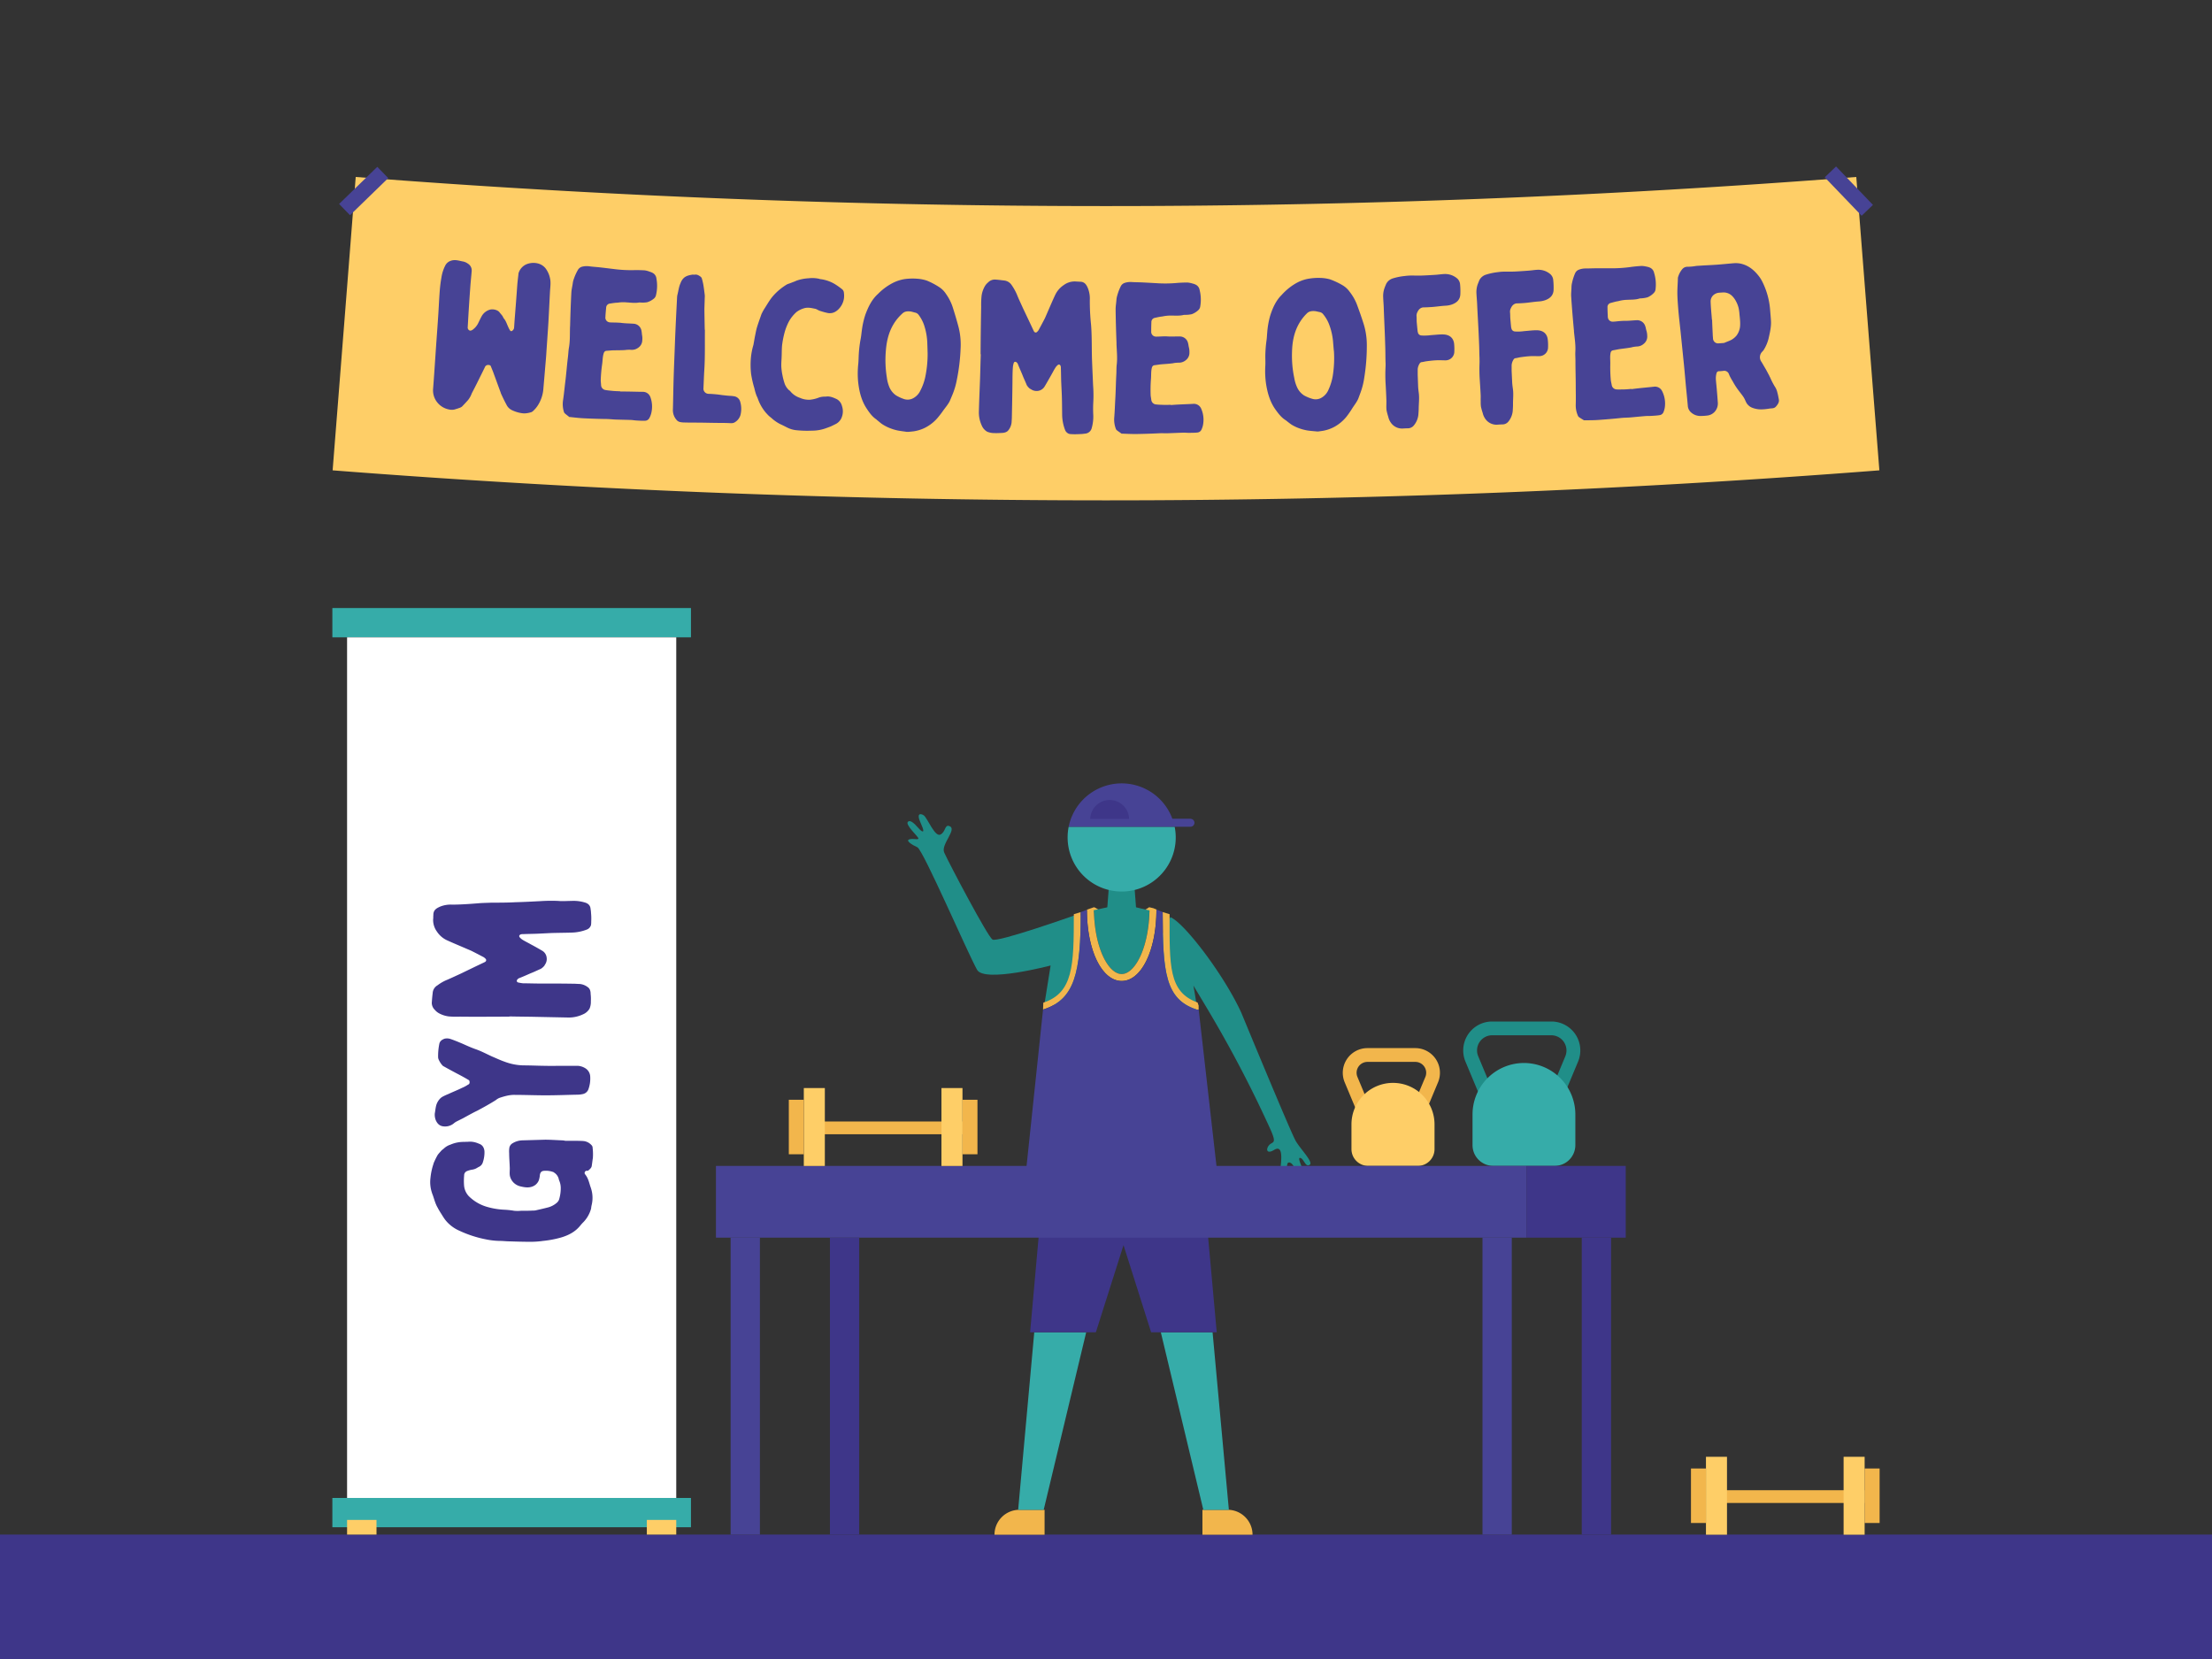 <svg xmlns="http://www.w3.org/2000/svg" viewBox="0 0 1600 1200"><rect x="0" y="0" width="1600" height="1200" fill="#333333" stroke="none"/><defs><style>.cls-1{fill:#fece67;}.cls-2{fill:#474395;}.cls-3{fill:#3e3689;}.cls-4{fill:#36aca9;}.cls-5{fill:#fff;}.cls-6{fill:#f2b64c;}.cls-7{fill:#208e88;}</style></defs><g id="Layer_2" data-name="Layer 2"><path class="cls-1" d="M1359.4,340.21a7217,7217,0,0,1-1118.8,0Q249,234.13,257.3,128a7003,7003,0,0,0,1085.4,0Q1351,234.14,1359.4,340.21Z"/><rect class="cls-2" x="1331.61" y="118.91" width="11.34" height="38.53" transform="translate(276.78 964.46) rotate(-43.82)"/><rect class="cls-2" x="243.79" y="132.51" width="38.53" height="11.34" transform="translate(-21.9 222.4) rotate(-44.18)"/><rect class="cls-3" y="1110" width="1600" height="90"/><rect class="cls-4" x="240.41" y="1083.51" width="259.38" height="21.19"/><rect class="cls-4" x="240.41" y="439.81" width="259.38" height="21.19"/><rect class="cls-5" x="251.05" y="461" width="238.1" height="622.51"/><rect class="cls-1" x="251.05" y="1099.4" width="21.28" height="10.6"/><rect class="cls-1" x="467.87" y="1099.4" width="21.28" height="10.6"/><path class="cls-3" d="M368.29,834.18a18,18,0,0,1,.16-4.11,4.82,4.82,0,0,1,1.89-2.85,14.31,14.31,0,0,1,7.43-2.37l16.45-.47c4.11,0,8.22.31,12.33.47a12.05,12.05,0,0,1,2.37.32h4.74c2.69,0,5.38,0,8.06.15a9,9,0,0,1,6,2.85,2.87,2.87,0,0,1,.95,2.21,37.69,37.69,0,0,1,.16,7.28c-.32,1.89-.48,3.63-.79,5.53-.16,1.58-1.43,2.53-2.53,3.48-.16.31-.79.15-1.11.15a1.63,1.63,0,0,0-1.26,2.53.16.16,0,0,1,.16.16c2.05,2.53,2.68,5.38,3.63,8.38l.48,1.42a22.22,22.22,0,0,1,.63,12,17.74,17.74,0,0,0-.48,2.84A22.56,22.56,0,0,1,422,884c-1,.94-1.74,1.89-2.69,3-3.48,4.11-8.06,6.48-13.28,8.06a74.83,74.83,0,0,1-13.28,2.53,63.65,63.65,0,0,1-9.64.63c-4.74,0-9.64-.15-14.39-.31-2.37,0-4.74-.32-7.11-.32a53.57,53.57,0,0,1-10-1.1,82.48,82.48,0,0,1-19.45-6.33,26.57,26.57,0,0,1-9.8-7.43c-1.42-1.74-2.53-3.79-3.79-5.69-.63-1.11-1.27-2-1.9-3.32-1.74-2.85-2.53-6.17-3.64-9.33a12.63,12.63,0,0,1-.63-1.74A24.23,24.23,0,0,1,311.37,852a45.81,45.81,0,0,1,2.22-10.27,4.37,4.37,0,0,1,.47-1.27,49.73,49.73,0,0,1,2.53-5.06c.79-1.1,1.74-2.05,2.69-3.16.63-.63,1.42-1.11,2.06-1.74a12.38,12.38,0,0,1,4.42-2.53,24.16,24.16,0,0,1,10.44-2c.94-.16,2.05,0,3-.16a15.44,15.44,0,0,1,7.11,1.42c2.53.79,3.8,2.69,4.11,5.38a22.23,22.23,0,0,1-1.1,7.9,5.35,5.35,0,0,1-2.53,3.32,17.05,17.05,0,0,0-1.74.95,9.12,9.12,0,0,1-3.48,1.26,16.48,16.48,0,0,0-3.95,1.11,3.31,3.31,0,0,0-1.9,3.16,42.69,42.69,0,0,0,0,7.75,12.92,12.92,0,0,0,3.32,7.11,30.8,30.8,0,0,0,13.12,7.75A53.07,53.07,0,0,0,364.34,875a60.69,60.69,0,0,1,7.58.79,26.83,26.83,0,0,0,4.91,0h.79c2.53,0,5.21,0,7.74-.16a8.68,8.68,0,0,0,2.85-.32c2.84-.63,5.53-1.26,8.38-2a15.74,15.74,0,0,0,6.16-3.32,5.32,5.32,0,0,0,1.74-2.69,28.39,28.39,0,0,0,1.11-8.06,13.74,13.74,0,0,0-1-5.06c-.16-.32-.16-.48-.32-.79a7.57,7.57,0,0,0-3.47-5.22,2,2,0,0,0-.8-.47,15.94,15.94,0,0,0-6.63-.8c-1.74.16-2.53,1.11-2.85,2.85a17.85,17.85,0,0,1-.79,4,7.86,7.86,0,0,1-4.9,4.59c-2.69.95-5.54.47-8.22-.16a10.57,10.57,0,0,1-5.06-2.69,10.06,10.06,0,0,1-2.69-4.74c-.47-2.21,0-4.43-.16-6.48C368.61,840.82,368.29,837.5,368.29,834.18Z"/><path class="cls-3" d="M315.48,799.71a11.7,11.7,0,0,1,3-5.21,8.6,8.6,0,0,1,1.42-1.11,40,40,0,0,1,4.43-2.06c3.32-1.58,6.64-2.84,9.8-4.42a25.16,25.16,0,0,0,4.43-2.37,1.6,1.6,0,0,0,1.1-1.74c0-.79-.15-1.43-.94-1.74-2.06-1.27-4.11-2.37-6.17-3.48-3.95-2.06-7.75-4.11-11.7-6.32-.47-.16-.79-.64-1.26-1.11a16.73,16.73,0,0,1-2.38-3.95,4.89,4.89,0,0,1-.31-1.43,44.63,44.63,0,0,1,.95-10.11c.63-1.9,2.05-2.69,3.63-3.32a7.9,7.9,0,0,1,4.27.15c3,1,5.85,2.22,8.86,3.48,3.16,1.42,6.32,2.85,9.48,3.95,4.11,1.43,7.91,3.48,11.7,5.22,3,1.27,6,2.69,9.17,3.8a40.93,40.93,0,0,0,13.75,2.68c5.69,0,11.23.32,16.76.32,3,.16,5.85,0,8.85,0h13.6a11.58,11.58,0,0,1,5.69,1.9,7.44,7.44,0,0,1,3.32,6.16,22.84,22.84,0,0,1-1.42,9.17,5.44,5.44,0,0,1-3.8,3.16,18,18,0,0,1-4.11.48c-7.74.16-15.33.47-22.92.47-7.27,0-14.7-.31-22-.31-4-.16-7.75.94-11.55,2.21a11.54,11.54,0,0,0-2.53,1.58c-4.26,2.69-8.85,5.22-13.28,7.59-3.63,1.74-6.95,3.63-10.43,5.53l-4.74,2.37a11.87,11.87,0,0,0-2.22,1.58,10,10,0,0,1-7.27,1.9c-2.68-.32-4.27-1.9-5.37-4.27a10.88,10.88,0,0,1-.79-5.06C314.85,803.51,315,801.61,315.48,799.71Z"/><path class="cls-3" d="M332.56,735.37a64.61,64.61,0,0,1-7.91-.16,19.94,19.94,0,0,1-7.27-2.37,10.53,10.53,0,0,1-2.84-2.37,7.09,7.09,0,0,1-2.22-5.06c.16-2.37.32-4.59.64-7a6.91,6.91,0,0,1,3.47-5.69,30.59,30.59,0,0,1,7-4c3.32-1.43,6.64-3,10.12-4.59,5.53-2.68,11.06-5.37,16.76-8.06a4.1,4.1,0,0,0,.79-.47,1.36,1.36,0,0,0,.15-2.06,8.88,8.88,0,0,0-1.26-1.11c-3-1.58-6-3.16-9.17-4.74l-3.32-1.42c-4.74-2.06-9.49-4-14.23-6.17a17.51,17.51,0,0,1-7.27-6.32,14.09,14.09,0,0,1-2.69-9c.16-1,0-1.9.16-2.85a5.89,5.89,0,0,1,.16-1.74c.63-2.53,2.69-3.47,4.74-4.42a20.65,20.65,0,0,1,8.7-1.43c6.16,0,12.33-.47,18.49-.94,3.32-.32,6.64-.32,10-.48,5.69,0,11.39,0,17.24-.32,6-.15,12-.47,18.18-.79a116.28,116.28,0,0,1,12.8-.15c3.16.31,6.33,0,9.49,0a28.2,28.2,0,0,1,9.64,1.1c2.37.64,4.11,2.06,4.27,4.75a17,17,0,0,1,.32,2.84,38.43,38.43,0,0,1,.15,6,17.17,17.17,0,0,1-.15,2.69,4.9,4.9,0,0,1-3,3.32,32.19,32.19,0,0,1-11.07,2.21c-4.9.16-9.8.16-14.86.32l-9.48.47c-3.64.16-7.12.16-10.75.32a5.62,5.62,0,0,0-1.58.15c-1.27.48-1.58,1.43-.63,2.38a8.52,8.52,0,0,0,1.89,1.58c2.06,1.26,4.11,2.21,6,3.32,2.69,1.42,5.22,2.84,7.9,4.42a6.59,6.59,0,0,1,3.48,5.06,7,7,0,0,1-.95,4.75,10.42,10.42,0,0,0-.63,1.1,9.57,9.57,0,0,1-2.69,2.37c-2.37,1-4.74,2.22-7.27,3.17-2.84,1.26-5.69,2.52-8.54,3.63a3.15,3.15,0,0,0-1.42,1.42,1.19,1.19,0,0,0,.79,1.59,30.8,30.8,0,0,0,3.64.63c3.95,0,7.75.16,11.54.16,8.54,0,16.92,0,25.29.15,1.27,0,2.69.16,4,.16a11.13,11.13,0,0,1,5.85,2.21c1.73,1.11,2.21,3,2.21,5.06a28.48,28.48,0,0,1,.16,5.22,12.5,12.5,0,0,1-.95,5.38,10,10,0,0,1-4.74,4.11A23.85,23.85,0,0,1,411.13,736l-22.92-.47c-6.64-.16-13.12-.16-19.76-.32v.16C356.59,735.37,344.57,735.53,332.56,735.37Z"/><path class="cls-6" d="M869.76,1092.09H906a0,0,0,0,1,0,0v18a0,0,0,0,1,0,0H887.76a18,18,0,0,1-18-18v0A0,0,0,0,1,869.76,1092.09Z" transform="translate(1775.75 2202.17) rotate(-180)"/><path class="cls-6" d="M737.34,1092.09h18.23a0,0,0,0,1,0,0v18a0,0,0,0,1,0,0H719.34a0,0,0,0,1,0,0v0A18,18,0,0,1,737.34,1092.09Z"/><polygon class="cls-4" points="839.65 963.65 870.4 1092.09 888.88 1092.09 877.09 963.65 839.65 963.65"/><polygon class="cls-4" points="736.46 1092.09 754.93 1092.09 785.68 963.65 748.11 963.65 736.46 1092.09"/><polygon class="cls-3" points="755.86 843.42 869.21 843.42 880.09 963.65 832.63 963.65 812.67 900.64 792.68 963.65 745.11 963.65 755.86 843.42"/><path class="cls-7" d="M876.37,734.9c-4.45-7.6-13.15-22-13.15-22s5.33,28.74,2.75,28.88S828.15,704,828.15,704l18.4-40.57c9.8,3.68,39,41.94,51.38,69.24,0,0,35.74,86.56,39.3,92.61S950,840.5,947.42,842.43c-3.19,2.4-4.25-4.6-7.07-4.89s5.42,13.26,2.52,14.42c-4.45,1.78-6.38-12.31-11-11-1.67.49-.64,9.76-3.26,9.65-3.42-.15-2.23-5.94-1.93-10.69s.26-11.42-5.06-8.16-6.22-.37-3.7-3.37,6.1-.33.75-12.08A876.83,876.83,0,0,0,876.37,734.9Z"/><path class="cls-7" d="M776.72,662.3s-55.28,19.59-58.85,17.29-31.09-54.54-34.89-62.9c-2.69-5.92,9.89-17.13,3.61-19.21-3.4-1.12-2.41,4.23-6.4,6.2s-9.45-12.2-12-13.9-5.34-1.35-2.49,4.92,2.67,7.61.6,6.18-6.74-8.6-9.45-6.58,7.68,11,7.45,12.22-3.59-.26-6.51.6,1.59,3.85,5.76,5.73,36.43,76.61,43.2,88.64c5.36,9.52,53.19-3.13,53.19-3.13l-4.49,28.1,28.27,1.29-2-65.79-5,.34"/><polygon class="cls-7" points="822.12 661.7 800.55 661.7 802.17 640.14 820.5 640.14 822.12 661.7"/><path class="cls-7" d="M792.38,659c-.44-.25-.84-.49-1.13-.63.49,27.73,10.61,46.2,20.09,46.2s19.56-18.4,20.08-46c-2.06,1.39-8.91,5.35-20.08,5.35C800.81,663.87,795.11,660.57,792.38,659Z"/><path class="cls-6" d="M755.23,730c22.16-7.38,26.5-26.45,26.5-70.08v-.14l-5,1.48v.15c0,37.25-.47,56.66-22,63.82l-.09.23-.18,4.8h0Z"/><path class="cls-6" d="M865.23,730.12l.78.26h1L867,727.3l-.77-2.17C845.1,717.58,846,698.31,846,661.42v-.15l-5-1.55v.14C841,703.49,843.08,722.74,865.23,730.12Z"/><path class="cls-6" d="M834.2,656.91l-2.75-.64h-.35l-.28.22c-.06,0-6.92,5.38-19.48,5.38-10,0-15.37-3.12-18-4.62a9.13,9.13,0,0,0-1.9-1h-.25v0h0l-5,1.75h0c0,29.89,11,51.56,25.14,51.56s25.13-21.84,25.13-51.73h0Zm-22.86,47.64c-9.48,0-19.6-18.47-20.09-46.2.29.14.69.38,1.13.63,2.73,1.59,8.43,4.89,19,4.89,11.17,0,18-4,20.08-5.35C830.9,686.15,820.79,704.55,811.34,704.55Z"/><path class="cls-7" d="M811.31,673.27c9.11,0,19.68-5.75,20.11-14.75-2.59-.53-9.71-2.25-9.71-2.25H801s-7.12,1.56-9.71,2.08C791.67,667.36,802.2,673.27,811.31,673.27Z"/><path class="cls-4" d="M772.24,605.69A39.1,39.1,0,1,0,849.66,598H773A39.35,39.35,0,0,0,772.24,605.69Z"/><path class="cls-2" d="M861.12,592.22H848A39.09,39.09,0,0,0,773,598h88.11a2.87,2.87,0,0,0,0-5.74Z"/><path class="cls-3" d="M816.71,592.34a14.06,14.06,0,0,0-28.11,0Z"/><path class="cls-2" d="M867.06,730.38h-1l-.78-.26C843.08,722.74,841,703.49,841,659.86v-.14l-4.48-1.87h0c0,29.89-11,51.73-25.13,51.73S786.2,687.91,786.2,658h0l-4.47,1.77v.14c0,43.63-4.34,62.7-26.5,70.08l-.77.26h0l-14.36,136.3H882.55Z"/><path class="cls-6" d="M1026.33,816H986.49l-13.84-33.13a17.87,17.87,0,0,1,16.49-24.75h34.55a17.86,17.86,0,0,1,16.48,24.75Zm-33.18-10h26.52L1031,779a7.87,7.87,0,0,0-7.26-10.9H989.14a7.86,7.86,0,0,0-7.26,10.9Z"/><path class="cls-1" d="M1007.63,783.28h0a30,30,0,0,1,30,30v17.9a12.14,12.14,0,0,1-12.14,12.14h-35.8a12.14,12.14,0,0,1-12.14-12.14v-17.9a30,30,0,0,1,30-30Z"/><path class="cls-7" d="M1124.64,808.21h-47.79L1060,767.88a20.94,20.94,0,0,1,19.32-29h42.82a20.94,20.94,0,0,1,19.33,29Zm-41.13-10H1118L1132.26,764a11,11,0,0,0-10.11-15.16h-42.82a10.95,10.95,0,0,0-10.1,15.16Z"/><path class="cls-4" d="M1102.26,768.89h0a37.23,37.23,0,0,1,37.23,37.23V828.3a15,15,0,0,1-15,15h-44.37a15,15,0,0,1-15-15V806.12a37.23,37.23,0,0,1,37.23-37.23Z"/><rect class="cls-2" x="1072.32" y="895.22" width="21.19" height="214.78" transform="translate(2165.83 2005.22) rotate(-180)"/><rect class="cls-2" x="528.47" y="895.22" width="21.19" height="214.78" transform="translate(1078.13 2005.22) rotate(-180)"/><rect class="cls-2" x="517.87" y="843.34" width="586.24" height="51.88" transform="translate(1621.98 1738.56) rotate(-180)"/><rect class="cls-3" x="1144.15" y="895.22" width="21.19" height="214.78" transform="translate(2309.48 2005.22) rotate(-180)"/><rect class="cls-3" x="600.3" y="895.22" width="21.19" height="214.78" transform="translate(1221.79 2005.22) rotate(-180)"/><rect class="cls-3" x="1104.11" y="843.34" width="71.83" height="51.88" transform="translate(2280.05 1738.56) rotate(-180)"/><rect class="cls-6" x="585.8" y="811.2" width="110.39" height="9.23"/><rect class="cls-1" x="581.42" y="787.02" width="15.21" height="56.35"/><rect class="cls-6" x="570.57" y="795.49" width="10.84" height="39.42"/><rect class="cls-6" x="696.19" y="795.49" width="10.84" height="39.42"/><rect class="cls-1" x="680.98" y="787.02" width="15.21" height="56.35"/><rect class="cls-6" x="1238.35" y="1077.91" width="110.39" height="9.23"/><rect class="cls-1" x="1233.97" y="1053.74" width="15.21" height="56.35"/><rect class="cls-6" x="1223.13" y="1062.2" width="10.84" height="39.42"/><rect class="cls-6" x="1348.74" y="1062.2" width="10.84" height="39.42"/><rect class="cls-1" x="1333.53" y="1053.74" width="15.21" height="56.35"/><path class="cls-2" d="M395.1,256.6c-.21,3.2-.53,6.45-.79,9.6-.41,5.1-.9,10.62-1.36,16a26,26,0,0,1-3.66,10.63,20.21,20.21,0,0,1-4.06,4.78c-.32.13-.5.43-.65.42a17.78,17.78,0,0,1-5.69,1,24.24,24.24,0,0,1-8.73-2.43,8.35,8.35,0,0,1-3.93-4.11c-1.38-2.54-2.61-5.08-3.82-7.77-.14-.16-.12-.47-.26-.78-1.7-4.57-3.39-9.28-5.08-13.85-.65-1.88-1.45-3.62-2.1-5.36a1.65,1.65,0,0,0-1.35-.7,2.52,2.52,0,0,0-2.92,1.62c-1.64,3.41-3.45,7-5.11,10.35-1.44,2.95-2.91,5.76-4.37,8.57a16.78,16.78,0,0,1-2.7,4.85c-1.4,1.57-2.89,3.16-4.41,4.73a7,7,0,0,1-2.27,1.06,13,13,0,0,1-1.92.62,8.41,8.41,0,0,1-5,.38,14.32,14.32,0,0,1-9.92-7.05,13.78,13.78,0,0,1-1.71-8.1c.91-11.77,1.63-23.66,2.47-35.37.42-5.75.84-11.66,1.22-17.38.39-6,.66-12.36,1.14-18.45.24-3.05.64-6.09,1.18-9.11a28,28,0,0,1,3-9.11,6.91,6.91,0,0,1,3.61-2.94c3-1.14,5.78-.21,8.42.34a9,9,0,0,1,4.17,1.7,5.64,5.64,0,0,1,2.67,5.41c-.29,3.81-.74,7.76-1,11.57-.71,9.55-1.3,19.11-1.84,28.67a2.72,2.72,0,0,0,.19,1.55c.68,1.27,1.89,1.67,3.37.55a13,13,0,0,0,3.71-4.16c.94-1.84,1.83-3.86,2.9-5.77a10,10,0,0,1,5.58-4.49c2-.7,5.87-.19,7.41,2.07,1,1.29,2.15,2.29,2.66,3.86,1.87,2,2.47,4.47,3.55,6.69a13.26,13.26,0,0,0,1.09,2.06c.55,1,1.17,1,2,.3a3.08,3.08,0,0,0,1.08-2.23c.15-2.13.29-4.44.46-6.55.61-7.69,1.22-15.39,1.76-23.16.21-2.9.57-5.93.92-8.82,0-.15,0-.3.05-.61a10.24,10.24,0,0,1,5.67-6.5,13.44,13.44,0,0,1,8.17-.67,10.49,10.49,0,0,1,5.6,3.44,17.83,17.83,0,0,1,3.35,7.42c.68,2.92.18,6.17,0,9.19-.4,7.24-.74,14.88-1.18,22.73C396.21,240.68,395.62,248.67,395.1,256.6Z"/><path class="cls-2" d="M464.73,283.42a5.74,5.74,0,0,1,5.71,3.83,19.87,19.87,0,0,1,.62,11.66,13.88,13.88,0,0,1-1.43,3.6,3.57,3.57,0,0,1-3.06,1.82c-2.13.09-4.21-.07-6.39-.19-1.24-.07-2.51-.32-3.88-.37-3.35-.11-7.11-.19-10.43-.28-2.42-.06-4.86-.38-7.16-.41-5.5-.06-11.13-.27-16.5-.52-3.23-.15-6.53-.55-9.78-.91l-.62,0c-1.19-1-2.39-1.83-3.42-2.81a2.52,2.52,0,0,1-.55-1.11,18.77,18.77,0,0,1-.58-8.15c.68-4.45,1.08-9,1.63-13.37.73-5.87,1.17-11.92,1.9-17.79.28-2.27.35-4.77.75-7,.85-4.74.61-9.76.76-14.5,0-.45.06-.91.07-1.22.21-8.1.48-16.12.91-24.13.12-2.27.77-4.68,1.06-7a14.32,14.32,0,0,1,.8-3,35.52,35.52,0,0,1,3-6.54,5,5,0,0,1,2.89-2.12,13.58,13.58,0,0,1,5.08-.3c2.54.35,5.2.49,7.77.78,3.33.37,6.79.81,10.05,1.2a96.13,96.13,0,0,0,14.21.81c2.7-.08,5.51,0,8.26.15a17.4,17.4,0,0,1,3.63,1,10.17,10.17,0,0,1,2.1.87,5.22,5.22,0,0,1,2.69,4.13,28.45,28.45,0,0,1-.32,11.91,4.37,4.37,0,0,1-1.52,2.52,13.75,13.75,0,0,1-4.91,2.65,20.54,20.54,0,0,1-4.47.21l-1.23-.06c-3,.6-6,.12-9.08-.05a26.22,26.22,0,0,0-6,.12c-.63.11-1.42.1-2.17.18-1.19.12-2.67.35-3.88.54a3.06,3.06,0,0,0-2.79,2.9c-.18,1.9-.38,4-.5,5.94,0,.45-.05.91-.08,1.37a3.45,3.45,0,0,0,2.28,3.19,4.85,4.85,0,0,0,1.53.25c1.69.09,3.54.05,5.23.15l1.85.1c3.21.49,6.53.45,9.52.69a6.09,6.09,0,0,1,5.73,5.21c.25,1.09.22,2.17.44,3.24a12.66,12.66,0,0,1,.12,3.53,6.65,6.65,0,0,1-3.08,5.49,7.57,7.57,0,0,1-4.72,1.42,21.86,21.86,0,0,0-4.18.08,5.42,5.42,0,0,1-.94.1c-2.64.15-5.3.12-7.74.17-1.69,0-3.43.25-5,.32-1.39.06-1.91.81-2.29,2-.77,2.55-.7,5.25-1.08,7.74a103.4,103.4,0,0,0-1,11.27c-.05,1.2.19,2.64.24,3.84a3.74,3.74,0,0,0,3.36,3.57c1.49.28,3.16.41,4.64.57,1.9.21,3.87.22,5.88.34v.15C454,283.14,459.52,283.36,464.73,283.42Z"/><path class="cls-2" d="M509.75,238.12c0,.3.14.46.12.77-.08,9.68.17,19.59-.44,29-.25,3.89-.38,8.09-.56,12.06,0,.46-.05.92-.07,1.37a3.81,3.81,0,0,0,3.87,3.55,81,81,0,0,1,9.59.9c2,.21,4,.48,6,.57a21.22,21.22,0,0,1,2.47.26,5.38,5.38,0,0,1,4.65,3.87,18.24,18.24,0,0,1,.21,9.8,9.17,9.17,0,0,1-4.6,5.46,5.78,5.78,0,0,1-2.35.36c-2.49-.11-5-.19-7.47-.18-4.76,0-9.67-.15-14.33-.2-4-.05-8.18,0-12.31-.13a13.28,13.28,0,0,1-2.49-.28,4.76,4.76,0,0,1-2.13-1,10.59,10.59,0,0,1-3.18-8c.22-7.49.29-15.14.53-22.77.23-7.79.58-15.47.86-23.22.41-11.49,1-23.1,1.6-34.65a12.58,12.58,0,0,1,.28-2.43c.76-2.87,1-5.76,2.26-8.45a9.4,9.4,0,0,1,2.5-3.86c1.91-1.58,4.08-1.94,6.24-2.29l1.38.07c1.7-.38,3,.45,4.37,1.43a2.87,2.87,0,0,1,1,1.58c.39,1.4.75,2.85,1,4.33.41,2.26.69,4.78,1,7.24a11.59,11.59,0,0,1,0,2.15c-.06,2.83-.2,6-.24,8.25C509.57,228.79,509.66,233.53,509.75,238.12Z"/><path class="cls-2" d="M565.14,265a40.77,40.77,0,0,0,.84,6.45,44.49,44.49,0,0,0,1.63,6.18,12.08,12.08,0,0,0,3.23,4.71,2.17,2.17,0,0,1,.9.79,15.26,15.26,0,0,0,7,4.69,15.61,15.61,0,0,0,7.1,1.32,24,24,0,0,0,6.58-1.61,13,13,0,0,1,3.74-.64,10.84,10.84,0,0,0,1.87-.09c2.64-.22,5,.89,7.23,1.91a7.71,7.71,0,0,1,3.73,4.85,12,12,0,0,1-.59,9.31,9.2,9.2,0,0,1-3.38,3.56c-1.11.58-2.39,1.2-3.48,1.73s-2.52,1-3.63,1.41a29.32,29.32,0,0,1-10.66,1.94,75.43,75.43,0,0,1-12.14-.43,19.47,19.47,0,0,1-6.16-2.06c-1.52-.78-3.08-1.56-4.74-2.32a28.89,28.89,0,0,1-5.32-3.56c-1.05-1-2.18-1.77-3-2.57-.6-.58-1.19-1.27-1.79-1.9a31.91,31.91,0,0,1-5.82-10,16,16,0,0,0-1-2.34,38.2,38.2,0,0,1-1.64-5.57,74.23,74.23,0,0,1-2.36-10.34,59.44,59.44,0,0,1-.14-11.48,48,48,0,0,1,1.77-9.26c.18-.6.25-1.39.4-2.12.26-1.3.49-2.93.8-4.4.46-2.19.86-4.59,1.51-6.67.94-3.08,2.1-6.18,3.14-9.2a33.71,33.71,0,0,1,2.16-4c2.13-3.28,4-6.74,6.68-9.68a42,42,0,0,1,9.82-8c.46-.14,1.09-.42,1.55-.55.78-.28,1.45-.54,2.18-.84a32.84,32.84,0,0,0,3.11-1.26,31.85,31.85,0,0,1,8.63-1.68,23,23,0,0,1,7.8.42.92.92,0,0,0,.6.18,26.74,26.74,0,0,1,11.2,4,51,51,0,0,1,4.65,3.36,3.57,3.57,0,0,1,1.29,2.64,15.44,15.44,0,0,1,0,4.13,14,14,0,0,1-3.77,7.52c-2.54,2.62-5.49,3.65-9,2.62-1.68-.36-3.2-.87-4.87-1.39a21,21,0,0,1-2-1c-.3,0-.45-.32-.75-.33-2.9-.56-5.79-1.42-8.9-.31a17.05,17.05,0,0,0-5,2.57,26,26,0,0,0-5.49,6.83,39.69,39.69,0,0,0-3.06,7.68,66.85,66.85,0,0,0-1.91,9.72c-.23,2.57-.19,5.19-.29,7.79C565.33,260.06,565.07,262.5,565.14,265Z"/><path class="cls-2" d="M692.05,275a53,53,0,0,1-3.12,10.49L687,290.07c-1.28,2.57-3.19,4.71-4.78,6.94a69,69,0,0,1-4.31,5.57,29.59,29.59,0,0,1-9.16,7,27.44,27.44,0,0,1-8,2.42c-1.22.15-2.49.25-3.74.38l-1.09,0c-2.33-.36-4.81-.62-7-1.08a35.33,35.33,0,0,1-5.72-1.82,32,32,0,0,1-4.92-2.57c-1.27-.83-2.59-2.06-4-3.16a3.43,3.43,0,0,0-.76-.64c-2.9-2.06-4.85-4.87-6.78-7.82-3.73-5.76-5.23-12.1-6-18.82a64.37,64.37,0,0,1,.08-13.3c.22-2.29.22-4.81.36-7a87.84,87.84,0,0,1,1.4-11.27c.36-1.83.52-3.88.78-5.64a59.69,59.69,0,0,1,2.65-11.84c2-5.37,4.6-10.88,9.15-14.89a41.48,41.48,0,0,1,10-7.53,29,29,0,0,1,9.26-3.14,42.69,42.69,0,0,1,9.19-.24,27.75,27.75,0,0,1,6.85,1.37,52.35,52.35,0,0,1,8.78,4.61,16.49,16.49,0,0,1,5.11,5.14,35.18,35.18,0,0,1,5,10.18c1.31,4.15,2.51,8.17,3.63,12.29a51.35,51.35,0,0,1,1.86,16.69A140.17,140.17,0,0,1,692.05,275ZM670.77,249.1a46.14,46.14,0,0,0-2.47-14.27,26.71,26.71,0,0,0-3.84-7.11,4.18,4.18,0,0,0-2.42-1.58c-1.18-.26-2.32-.7-3.52-.85-2.08-.25-4.14-.09-5.71,1.4a33.62,33.62,0,0,0-6.66,8.09c-3.53,6-4.93,12.57-5.42,19.27a78.73,78.73,0,0,0,.75,19,26.3,26.3,0,0,0,2,7.38,13.87,13.87,0,0,0,4.52,5.47,28.67,28.67,0,0,0,5.83,2.73,8.4,8.4,0,0,0,7-.75,12,12,0,0,0,4.92-5.4,39.1,39.1,0,0,0,3.8-11.23,80.77,80.77,0,0,0,1.42-16C670.89,253.27,670.87,251.23,670.77,249.1Z"/><path class="cls-2" d="M709.7,221.67A63.89,63.89,0,0,1,710,214a19,19,0,0,1,2.39-7,10.07,10.07,0,0,1,2.34-2.72,6.71,6.71,0,0,1,4.92-2.07c2.22.1,4.5.45,6.72.69a7.4,7.4,0,0,1,5.47,3.43,38.5,38.5,0,0,1,3.75,6.76c1.24,3.18,2.85,6.45,4.35,9.82,2.56,5.38,5.12,10.75,7.69,16.27a2.94,2.94,0,0,0,.46.77,1.31,1.31,0,0,0,2,.17,8.36,8.36,0,0,0,1.09-1.22c1.56-2.89,3.12-5.78,4.68-8.82l1.4-3.2c2-4.57,3.9-9.14,6.07-13.71a17.69,17.69,0,0,1,6.16-7,13.25,13.25,0,0,1,8.73-2.56c.85.07,1.9.09,2.75.16a8.09,8.09,0,0,1,1.69.16c2.44.62,3.44,2.64,4.27,4.59a20.14,20.14,0,0,1,1.36,8.41,163.41,163.41,0,0,0,.89,17.88c.27,3.18.38,6.49.45,9.62.12,5.37.06,11.08.28,16.66s.49,11.65.75,17.57a94.79,94.79,0,0,1,.14,12.38,85,85,0,0,0,0,9.17,30.56,30.56,0,0,1-1.1,9.32,5.29,5.29,0,0,1-4.68,4.11c-.89.1-1.9.27-2.8.3-1.8.07-4,.22-5.92.14a21.64,21.64,0,0,1-2.64-.17,4.74,4.74,0,0,1-3.26-2.91,32.19,32.19,0,0,1-2.12-10.71c-.06-4.66-.07-9.52-.24-14.37-.11-3-.29-6.12-.42-9.17-.15-3.5-.12-6.87-.26-10.39a5,5,0,0,0-.14-1.53c-.46-1.22-1.38-1.53-2.32-.62a8.31,8.31,0,0,0-1.55,1.82c-1.25,2-2.25,4-3.28,5.79-1.43,2.51-2.83,5-4.39,7.61a6.71,6.71,0,0,1-5,3.33,7.29,7.29,0,0,1-4.64-1,9.2,9.2,0,0,0-1.08-.62,9.34,9.34,0,0,1-2.3-2.62c-.9-2.3-2.08-4.7-3-7.06-1.09-2.71-2.41-5.52-3.47-8.28a2.73,2.73,0,0,0-1.37-1.39,1.14,1.14,0,0,0-1.55.75,14,14,0,0,0-.66,3.5c-.26,3.58-.24,7.49-.28,11.16-.09,8.25-.25,16.42-.42,24.44,0,1.21-.14,2.64-.19,3.82a10.9,10.9,0,0,1-2.24,5.63c-1.13,1.58-3.08,2-5,2.08-1.64.05-3.5.18-5.14.09a13.19,13.19,0,0,1-5.28-1,9.33,9.33,0,0,1-4-4.64,22.24,22.24,0,0,1-2-10.11c.18-7.41.52-14.83.79-22.15.24-6.41.34-12.68.59-19.1h-.16C709.33,244.79,709.5,233.2,709.7,221.67Z"/><path class="cls-2" d="M862.9,292.14a5.71,5.71,0,0,1,5.94,3.45,19.88,19.88,0,0,1,1.37,11.59,13.8,13.8,0,0,1-1.2,3.68,3.56,3.56,0,0,1-2.94,2c-2.12.23-4.2.2-6.38.22-1.25,0-2.52-.16-3.89-.12-3.35.11-7.11.27-10.43.4-2.42.09-4.87-.08-7.16.05-5.5.28-11.13.44-16.51.54-3.22,0-6.54-.14-9.81-.28h-.62c-1.25-.92-2.49-1.68-3.58-2.59a2.54,2.54,0,0,1-.63-1.07,18.74,18.74,0,0,1-1.09-8.1c.38-4.49.49-9.05.76-13.45.35-5.9.4-12,.75-17.87.13-2.28,0-4.78.3-7,.54-4.79,0-9.78-.18-14.52v-1.22c-.32-8.1-.56-16.12-.64-24.14,0-2.27.46-4.73.6-7a14.05,14.05,0,0,1,.61-3.06,36,36,0,0,1,2.59-6.73,4.9,4.9,0,0,1,2.75-2.29,13.51,13.51,0,0,1,5-.63c2.55.18,5.21.15,7.8.28,3.34.16,6.82.37,10.1.55a95.1,95.1,0,0,0,14.22-.1c2.7-.26,5.51-.35,8.26-.38a17.64,17.64,0,0,1,3.68.73,10.08,10.08,0,0,1,2.15.74,5.21,5.21,0,0,1,3,3.94,28.5,28.5,0,0,1,.44,11.91,4.33,4.33,0,0,1-1.35,2.62,13.81,13.81,0,0,1-4.73,2.95,20.56,20.56,0,0,1-4.45.5H856.4c-2.91.8-6,.52-9,.54a26.94,26.94,0,0,0-6,.5c-.61.16-1.4.2-2.15.32-1.17.2-2.63.53-3.83.79a3.06,3.06,0,0,0-2.59,3.07c-.07,1.91-.14,4-.13,6v1.38a3.47,3.47,0,0,0,2.48,3,4.62,4.62,0,0,0,1.54.14c1.7,0,3.54-.17,5.23-.18l1.85,0c3.24.28,6.54,0,9.55.08a6.11,6.11,0,0,1,6,4.83c.32,1.07.35,2.15.65,3.2a13,13,0,0,1,.34,3.52,6.69,6.69,0,0,1-2.72,5.68,7.66,7.66,0,0,1-4.62,1.72,21.77,21.77,0,0,0-4.17.34,4.3,4.3,0,0,1-.92.16c-2.63.33-5.29.47-7.72.67-1.68.14-3.4.47-4.94.64-1.38.15-1.85.93-2.15,2.15-.6,2.6-.36,5.28-.57,7.8a101.46,101.46,0,0,0-.25,11.31c0,1.19.36,2.62.48,3.81a3.74,3.74,0,0,0,3.59,3.34c1.5.19,3.18.22,4.66.28,1.91.08,3.87,0,5.89,0v.15C852.2,292.54,857.7,292.41,862.9,292.14Z"/><path class="cls-2" d="M986.82,273.11a52.8,52.8,0,0,1-2.63,10.63c-.57,1.55-1.15,3.09-1.72,4.64-1.17,2.63-3,4.85-4.45,7.16a66.44,66.44,0,0,1-4,5.77,29.66,29.66,0,0,1-8.82,7.43,27.58,27.58,0,0,1-7.87,2.8c-1.21.21-2.48.37-3.72.55l-1.09,0c-2.34-.25-4.83-.39-7-.75a34.47,34.47,0,0,1-5.8-1.55,30.94,30.94,0,0,1-5-2.33c-1.3-.76-2.68-1.93-4.11-3a3.12,3.12,0,0,0-.79-.59c-3-1.93-5.07-4.64-7.14-7.5-4-5.57-5.8-11.83-6.88-18.51a64.65,64.65,0,0,1-.56-13.28c.12-2.3,0-4.82,0-7a87.88,87.88,0,0,1,.86-11.32c.28-1.84.33-3.9.51-5.67a60.47,60.47,0,0,1,2.08-12c1.71-5.45,4.08-11.08,8.43-15.3a41.75,41.75,0,0,1,9.63-8,28.84,28.84,0,0,1,9.1-3.57,42.38,42.38,0,0,1,9.16-.69,28.78,28.78,0,0,1,6.92,1,52.85,52.85,0,0,1,9,4.19,16.59,16.59,0,0,1,5.35,4.89,35.22,35.22,0,0,1,5.51,9.93c1.5,4.08,2.9,8,4.2,12.1a51.55,51.55,0,0,1,2.67,16.58A142.59,142.59,0,0,1,986.82,273.11Zm-22.5-24.88a46.16,46.16,0,0,0-3.15-14.13,26.9,26.9,0,0,0-4.18-6.93,4.19,4.19,0,0,0-2.49-1.46c-1.19-.2-2.35-.59-3.55-.68-2.09-.15-4.15.11-5.65,1.67a33.65,33.65,0,0,0-6.25,8.4c-3.25,6.19-4.33,12.79-4.5,19.51a78.37,78.37,0,0,0,1.65,18.92,26.13,26.13,0,0,0,2.34,7.28,13.77,13.77,0,0,0,4.77,5.24,28.6,28.6,0,0,0,6,2.46,8.38,8.38,0,0,0,7-1.09,12,12,0,0,0,4.67-5.62,39.62,39.62,0,0,0,3.26-11.4,80.52,80.52,0,0,0,.65-16.07C964.64,252.39,964.52,250.36,964.32,248.23Z"/><path class="cls-2" d="M1025.36,239.1a2.67,2.67,0,0,0,.2,1.07,2.72,2.72,0,0,0,2.71,2.49,26.86,26.86,0,0,0,4,0c1.08,0,2.18-.21,3.23-.28,2.69-.18,5.54-.54,8.3-.48,4.61.1,7.5,2.45,8,6.71a37.35,37.35,0,0,1,.11,6.42,6.33,6.33,0,0,1-6.27,5.61c-2.11,0-4.18-.14-6.19-.06-2.62.1-5.35.41-7.85.76-1,.14-2.07.46-3.08.57a1.9,1.9,0,0,0-1.51.82,9.14,9.14,0,0,0-1.55,4.19c0,1.3,0,2.75,0,4.13l.3,8.24c.06,1.68.28,3.36.49,5,.46,3.64,0,7.49-.06,11,0,1.17-.09,2.47-.18,3.68a14.34,14.34,0,0,1-3.41,8.84,5.58,5.58,0,0,1-4.29,2c-1,0-2.21.06-3.27.12a9.83,9.83,0,0,1-8.37-3.39,11.88,11.88,0,0,1-2.51-5.11,41.39,41.39,0,0,1-1.24-4.7,24.7,24.7,0,0,1-.12-3.66c0-1.38.07-2.61,0-4-.12-3.67-.32-7.24-.51-10.84a114.15,114.15,0,0,1-.1-12.53c.08-1.36.07-2.76,0-4.13-.11-3.36-.07-6.72-.18-10.24-.07-2.14-.15-4.43-.22-6.72-.25-7.33-.65-14.81-.89-22.14-.08-2.44-.31-4.73-.39-7.17a17.28,17.28,0,0,1,.72-6.29,40.19,40.19,0,0,1,1.55-3.88,8.1,8.1,0,0,1,4.93-3.83,44.23,44.23,0,0,1,8.51-1.67,36.2,36.2,0,0,1,4.73-.33c2.53,0,5.21.12,7.81,0,3.21-.12,6.49-.32,9.62-.52,2.09-.13,4.12-.47,6.26-.56a13.37,13.37,0,0,1,9.48,3.29,6.46,6.46,0,0,1,2,4.19,50.41,50.41,0,0,1,.16,7.49c-.31,3.83-2.82,5.93-6.31,7.14a16.7,16.7,0,0,1-4.57.8c-3.61.22-7.27.83-10.72,1-1.5.09-3.29.2-4.76.19-2.33,0-3.78,1.51-4.63,3.38a5.46,5.46,0,0,0-.65,3.23c.12,1.46,0,3,.16,4.59S1025.14,237.27,1025.36,239.1Z"/><path class="cls-2" d="M1093,236.24a2.67,2.67,0,0,0,.21,1.06,2.74,2.74,0,0,0,2.74,2.47,26.71,26.71,0,0,0,4,0c1.08-.06,2.18-.24,3.22-.32,2.7-.2,5.54-.59,8.3-.57,4.61,0,7.53,2.37,8.06,6.63a35.49,35.49,0,0,1,.18,6.42,6.32,6.32,0,0,1-6.2,5.67c-2.11.06-4.18-.09-6.19,0-2.62.13-5.35.47-7.85.84-1,.16-2.06.49-3.07.61a1.91,1.91,0,0,0-1.5.84,9,9,0,0,0-1.5,4.2c0,1.31,0,2.75,0,4.13l.39,8.24c.08,1.68.32,3.36.55,5,.5,3.64,0,7.49.06,11,0,1.18-.06,2.47-.14,3.68A14.26,14.26,0,0,1,1091,305a5.54,5.54,0,0,1-4.27,2c-1,0-2.2.08-3.26.15a9.83,9.83,0,0,1-8.41-3.29,11.72,11.72,0,0,1-2.56-5.08,41.24,41.24,0,0,1-1.3-4.69,26,26,0,0,1-.16-3.66c-.06-1.38,0-2.61,0-4-.16-3.66-.4-7.24-.63-10.83a114.62,114.62,0,0,1-.24-12.53c.07-1.36,0-2.76,0-4.13-.15-3.36-.14-6.72-.3-10.24-.09-2.13-.19-4.42-.29-6.71-.33-7.33-.81-14.8-1.13-22.13-.11-2.44-.36-4.73-.47-7.17a17.54,17.54,0,0,1,.64-6.3c.41-1.24,1-2.64,1.52-3.89a8.1,8.1,0,0,1,4.88-3.89,44.93,44.93,0,0,1,8.5-1.77,37.61,37.61,0,0,1,4.72-.37c2.53,0,5.21.06,7.81-.07,3.21-.16,6.49-.4,9.62-.63,2.09-.15,4.11-.51,6.25-.62a13.32,13.32,0,0,1,9.51,3.18,6.4,6.4,0,0,1,2.06,4.17,50.28,50.28,0,0,1,.25,7.49c-.27,3.83-2.76,6-6.23,7.21a17.19,17.19,0,0,1-4.57.85c-3.6.26-7.25.9-10.7,1.15-1.5.1-3.29.23-4.76.23-2.33,0-3.77,1.56-4.6,3.44a5.45,5.45,0,0,0-.61,3.24c.14,1.45.07,3,.21,4.58S1092.8,234.41,1093,236.24Z"/><path class="cls-2" d="M1196.13,279.74a5.72,5.72,0,0,1,6.11,3.13,19.89,19.89,0,0,1,2,11.51,14.48,14.48,0,0,1-1,3.74,3.55,3.55,0,0,1-2.83,2.17c-2.1.34-4.19.42-6.36.56-1.25.08-2.53,0-3.9.1-3.34.28-7.09.64-10.4.95-2.4.22-4.86.19-7.15.43-5.47.59-11.09,1.05-16.45,1.43-3.22.23-6.54.22-9.82.25l-.62,0c-1.29-.85-2.58-1.54-3.72-2.4a2.42,2.42,0,0,1-.68-1,18.67,18.67,0,0,1-1.53-8c.14-4.5,0-9.07,0-13.47,0-5.91-.23-12-.21-17.89,0-2.28-.21-4.77-.08-7,.29-4.8-.53-9.76-1-14.48,0-.46,0-.92-.07-1.22-.75-8.07-1.42-16.07-1.94-24.08-.15-2.26.21-4.74.22-7a14.33,14.33,0,0,1,.45-3.08,35.47,35.47,0,0,1,2.23-6.86,4.89,4.89,0,0,1,2.62-2.44,13.57,13.57,0,0,1,5-.9c2.57,0,5.22-.13,7.81-.14,3.35,0,6.84,0,10.12,0a96.66,96.66,0,0,0,14.21-.87c2.67-.4,5.48-.65,8.23-.82a17.55,17.55,0,0,1,3.71.52,9.79,9.79,0,0,1,2.19.63,5.2,5.2,0,0,1,3.16,3.78,28.27,28.27,0,0,1,1.08,11.87,4.28,4.28,0,0,1-1.21,2.68,13.57,13.57,0,0,1-4.56,3.2,20.72,20.72,0,0,1-4.42.75l-1.23.07c-2.86,1-6,.84-9,1a26.32,26.32,0,0,0-6,.82c-.6.19-1.39.27-2.13.43-1.16.27-2.6.67-3.79,1a3,3,0,0,0-2.42,3.2c0,1.92.08,4,.2,6,0,.46,0,.92.08,1.38a3.46,3.46,0,0,0,2.64,2.9,4.85,4.85,0,0,0,1.55.06c1.69-.1,3.52-.37,5.21-.47l1.85-.11c3.24.11,6.53-.32,9.54-.44a6.11,6.11,0,0,1,6.3,4.5c.38,1,.47,2.13.82,3.17a12.44,12.44,0,0,1,.53,3.48,6.66,6.66,0,0,1-2.41,5.82,7.54,7.54,0,0,1-4.52,2,21.66,21.66,0,0,0-4.14.57,5,5,0,0,1-.92.21c-2.6.46-5.25.75-7.67,1.08-1.67.23-3.38.65-4.9.9-1.37.23-1.8,1-2,2.27-.46,2.63-.07,5.29-.15,7.81a101.75,101.75,0,0,0,.36,11.31c.09,1.19.5,2.6.69,3.79a3.74,3.74,0,0,0,3.76,3.14c1.51.11,3.19,0,4.67,0,1.92,0,3.87-.23,5.89-.36a.81.81,0,0,0,0,.16C1185.46,280.73,1191,280.3,1196.13,279.74Z"/><path class="cls-2" d="M1242.55,291.3a8.9,8.9,0,0,1-2.48,6.76,8.53,8.53,0,0,1-5,2.5,39.77,39.77,0,0,1-4.66.32,10.08,10.08,0,0,1-7.37-2.71,7,7,0,0,1-2.17-4.29c-.33-3.73-.7-7.64-1.09-11.41-.61-6-1.1-12.38-1.71-18.42q-1.17-11.55-2.35-23.12c-.58-5.74-1.33-11.62-1.79-17.34-.31-3.9-.63-8-.65-11.9,0-3.44.3-6.91.38-10.29l0-.45a15.55,15.55,0,0,1,3.25-6.35,4.78,4.78,0,0,1,3.73-1.64,37.52,37.52,0,0,0,6.1-.57c1-.14,2.14-.15,3-.22,4.13-.29,8.11-.42,12.08-.71,4.28-.31,8.54-.78,12.67-1.09a17.57,17.57,0,0,1,4.94.4c5.79,1.4,9.91,5.07,13.35,9.71a24.57,24.57,0,0,1,2,3.37,54.75,54.75,0,0,1,5.58,20.1c.21,2.74.47,5.38.63,8.07.27,4.35-.84,8.88-1.77,13a29.28,29.28,0,0,1-3.27,7.76,10.16,10.16,0,0,1-1.13,1.47,5.63,5.63,0,0,0-.66,7.56c.89,1.46,1.74,3,2.5,4.25,1.14,1.9,2.18,4,3.27,6a1.24,1.24,0,0,0,.37.74,50.38,50.38,0,0,0,4,7.65,13.49,13.49,0,0,1,1.38,3.73c.44,1.47.67,3.06,1,4.67.42,2.06-.79,3.74-2.08,5.22-1.15,1.32-2.56,1.27-4,1.38-.78.06-1.7.29-2.47.35a35.68,35.68,0,0,1-4.35.33,17.6,17.6,0,0,1-6.67-1.33,8.54,8.54,0,0,1-3.85-3.39c-.75-1.42-1.32-3-2.19-4.28-1.06-1.6-2.29-3.05-3.46-4.64a49.25,49.25,0,0,1-4.4-6.88,13.4,13.4,0,0,1-.89-1.47,27.43,27.43,0,0,1-1.64-3.25,3.64,3.64,0,0,0-4.39-2.59c-.92.07-2.07.22-2.93.21a1.8,1.8,0,0,0-1.76,1.51,13.83,13.83,0,0,0-.46,4.47c.2,2.75.55,5.48.74,8.22C1242.15,285.66,1242.35,288.4,1242.55,291.3Zm-4.14-60.07c.1,3.52.28,7.11.46,10.7,0,.89.13,1.82.19,2.74a3.71,3.71,0,0,0,4.3,3.67l3.08-.22a2.71,2.71,0,0,0,1.07-.23c1.65-.73,3.52-1.33,5.1-2.21a13.55,13.55,0,0,0,3.5-3,13.42,13.42,0,0,0,2.48-6.16c.39-3.37-.21-6.88-.46-10.23a34,34,0,0,0-.58-3.64,20.34,20.34,0,0,0-1.72-4.46,16,16,0,0,0-2.76-3.94,8.79,8.79,0,0,0-7.13-2.69c-.92.07-2,.11-2.91.21a7.17,7.17,0,0,0-4,2,6.17,6.17,0,0,0-1.68,4.56c.12,4.1.61,8.54.93,13Z"/></g></svg>